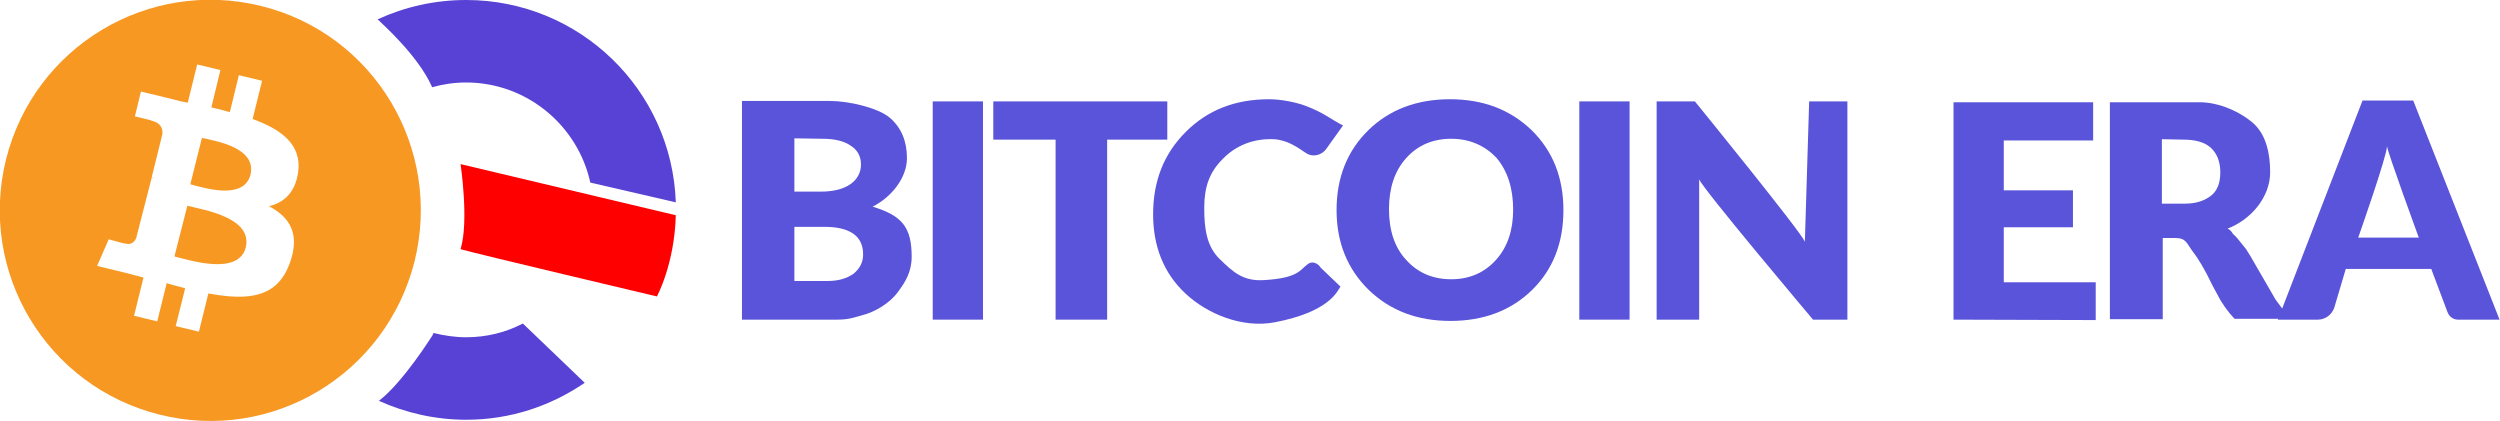 <?xml version="1.0" encoding="utf-8"?>
<!-- Generator: Adobe Illustrator 19.0.0, SVG Export Plug-In . SVG Version: 6.00 Build 0)  -->
<svg version="1.1" id="Layer_1" xmlns="http://www.w3.org/2000/svg" xmlns:xlink="http://www.w3.org/1999/xlink" x="0px" y="0px"
	 viewBox="109.1 52 581.9 98" style="enable-background:new 109.1 52 581.9 98;" xml:space="preserve">
<style type="text/css">
	.st0{fill:#F79823;}
	.st1{fill:#FF0000;}
	.st2{fill:#5742D5;}
	.st3{fill:#5954D9;}
</style>
<g>
	<g>
		<path id="XMLID_4651_" class="st0" d="M152.7,99.9l-3,11.8c3.7,0.9,14.9,4.5,16.6-2.1l0,0C168,102.6,156.3,100.8,152.7,99.9z"/>
		<path id="XMLID_4671_" class="st0" d="M169.9,53.4c-26.3-6.5-52.8,9.4-59.4,35.7c-6.5,26.3,9.4,52.8,35.7,59.4s52.8-9.4,59.4-35.7
			l0,0C212.1,86.5,196.2,59.9,169.9,53.4z M178.5,92.1L178.5,92.1c-0.7,4.8-3.4,7.1-6.8,7.9c4.8,2.5,7.3,6.4,4.9,13.1
			c-2.9,8.3-9.8,8.9-19,7.2l-2.2,8.9l-5.4-1.3l2.2-8.8c-1.3-0.4-2.8-0.7-4.3-1.2l-2.2,8.9l-5.4-1.3l2.2-8.9c-1.3-0.3-2.5-0.7-3.8-1
			l-7-1.7l2.7-6.2c0,0,3.9,1.1,3.9,1c1.5,0.4,2.2-0.6,2.5-1.3l3.6-14c0.2,0,0.4,0.1,0.6,0.1c-0.2-0.1-0.4-0.1-0.6-0.2l2.5-10.1
			c0.1-1.2-0.3-2.6-2.5-3.1c0.1-0.1-3.9-1-3.9-1l1.4-5.8l7.4,1.8l0,0c1.2,0.3,2.3,0.6,3.5,0.8L155,67l5.4,1.3l-2.1,8.7
			c1.4,0.3,2.9,0.7,4.3,1.1l2.1-8.6l5.4,1.3l-2.2,8.9C174.5,82.1,179.4,85.6,178.5,92.1z"/>
		<path id="XMLID_4674_" class="st0" d="M156.1,84.1l-2.7,10.8c3.1,0.8,12.4,3.8,14-2.2C168.9,86.3,159.2,84.8,156.1,84.1z"/>
	</g>
	<path class="st1" d="M216.3,90.2c0,0,2,13.3,0,19.8c3.4,1,45.7,11,45.7,11s4.1-7.5,4.4-18.9C255.8,99.6,216.3,90.2,216.3,90.2z"/>
	<path class="st2" d="M209.6,72.1c0,0.1,0.1,0.2,0.1,0.2c2.5-0.7,5.1-1.1,7.9-1.1c14.1,0,26,10,28.9,23.3l19.9,4.6
		C265.5,72.9,244,52,217.6,52c-7.3,0-14.3,1.6-20.6,4.5C198,57.5,206.3,64.8,209.6,72.1z"/>
	<path class="st2" d="M217.6,130.5c-2.6,0-5.2-0.4-7.6-1c-0.1,0.3-0.2,0.5-0.2,0.5s-6.8,10.9-12.5,15.3c6.2,2.8,13.1,4.4,20.3,4.4
		c10.3,0,19.7-3.2,27.6-8.6l-14.4-13.8C226.8,129.4,222.3,130.5,217.6,130.5z"/>
	<path class="st3" d="M281.8,126.4V75.5h20.5c4.4,0,11.2,1.6,13.9,3.9c2.7,2.3,4,5.5,4,9.4c0,4.6-3.6,9.1-8,11.3
		c6.9,2.1,9.1,4.8,9.1,11.7c0,3.5-1.5,5.9-3.3,8.3s-5.1,4.5-8.3,5.3c-1.8,0.5-3.1,1-5.7,1L281.8,126.4L281.8,126.4z M294,84.2v12.4
		h6.2c2.9,0,5.2-0.6,6.8-1.7s2.5-2.7,2.5-4.6s-0.8-3.4-2.4-4.4c-1.6-1.1-3.8-1.6-6.5-1.6L294,84.2L294,84.2z M294,104.8v12.6h7.8
		c2.5,0,4.4-0.6,6-1.7c1.4-1.2,2.2-2.6,2.2-4.5c0-4.2-3-6.4-9-6.4H294L294,104.8z"/>
	<path class="st3" d="M326.2,126.4V75.6h11.7v50.8H326.2z"/>
	<path class="st3" d="M476.7,126.4V75.6h11.7v50.8H476.7z"/>
	<path class="st3" d="M340.3,84.5v-8.9h40.5v8.9h-14v41.9h-12V84.5H340.3z"/>
	<path class="st3" d="M421.7,81.2l-4,5.6c-1.1,1.4-3.1,1.8-4.5,0.9c-2-1.3-4.3-3.1-7.6-3.3c-4.8-0.2-8.9,1.5-11.9,4.6
		c-3.1,3.1-4.3,6.5-4.3,11.4c0,4.7,0.5,8.9,3.6,11.9s5.4,5.2,10.3,4.9c8.2-0.5,8.3-2.4,10.3-3.8c1-0.7,2.3-0.1,2.9,0.9l4.6,4.4
		c-0.8,1.3-2.8,5.9-15.2,8.3c-7.7,1.5-15.9-2-20.9-6.7s-7.5-10.9-7.5-18.4c0-7.8,2.5-14.1,7.6-19.2s11.5-7.6,19.4-7.6
		c2.8,0,6.2,0.7,8.4,1.5C417.4,78.3,418.7,79.7,421.7,81.2z"/>
	<path class="st3" d="M420.2,100.9c0-7.6,2.5-13.8,7.4-18.6c4.9-4.8,11.3-7.2,19-7.2s14,2.4,19,7.2c4.9,4.8,7.4,11,7.4,18.6
		s-2.4,13.8-7.3,18.6c-4.9,4.8-11.3,7.2-19,7.2s-14-2.4-19-7.2C422.7,114.6,420.2,108.4,420.2,100.9z M446.9,84.3
		c-4.3,0-7.8,1.5-10.5,4.5s-4,7-4,11.9s1.3,8.9,4,11.8c2.7,3,6.2,4.5,10.5,4.5c4.2,0,7.7-1.5,10.4-4.5c2.7-3,4-6.9,4-11.7
		c0-5-1.3-9-3.9-12.1C454.7,85.9,451.2,84.3,446.9,84.3z"/>
	<path class="st3" d="M494.7,126.4V75.6h8.9c0,0,25.4,31.2,25.6,32.7l1-32.7h8.9v50.8h-8c0,0-26.4-31.3-26.5-32.7v32.7H494.7z"/>
	<path class="st3" d="M563.8,126.4V75.8h32.5v8.9h-20.8v11.6h16.1v8.6h-16.1v12.8h21.4v8.8L563.8,126.4L563.8,126.4z"/>
	<path class="st3" d="M600.2,126.4V75.8h20.9c4.6,0,9.6,2.3,12.6,5c2.9,2.7,3.8,7,3.8,11.3c0,5.9-4.6,11.1-9.9,13.1
		c1,0.5,1.1,1.2,1.4,1.4s1,1,1.7,1.9c0.5,0.6,0.9,1.1,1.2,1.5c0.1,0.2,0.5,0.8,1,1.6l5.9,10.2l3.3,4.4h-12.9l0,0
		c-1.5-1.6-2.9-3.5-3.9-5.5l-1.2-2.2c-1.8-3.8-3.4-6.4-4.5-7.8c-1.6-2.1-1.6-3.3-4.2-3.3h-2.9v18.9h-12.3V126.4z M612.3,84.4v15h5.4
		c2.6,0,4.6-0.7,6.1-1.9s2.1-3.1,2.1-5.4c0-2.5-0.8-4.4-2.2-5.7c-1.4-1.3-3.6-1.9-6.4-1.9L612.3,84.4L612.3,84.4z"/>
	<path class="st3" d="M639.3,126.4l19.7-51h11.8l20.1,51h-9.7c-1.1,0-2-0.7-2.4-1.7l-3.8-10.1h-19.9l-2.7,9.1
		c-0.6,1.6-2.1,2.7-3.8,2.7H639.3z M658,107.3h14.1c0,0-7.4-20.2-7.4-21.3C664.8,88,658,107.3,658,107.3z"/>
</g>
</svg>
